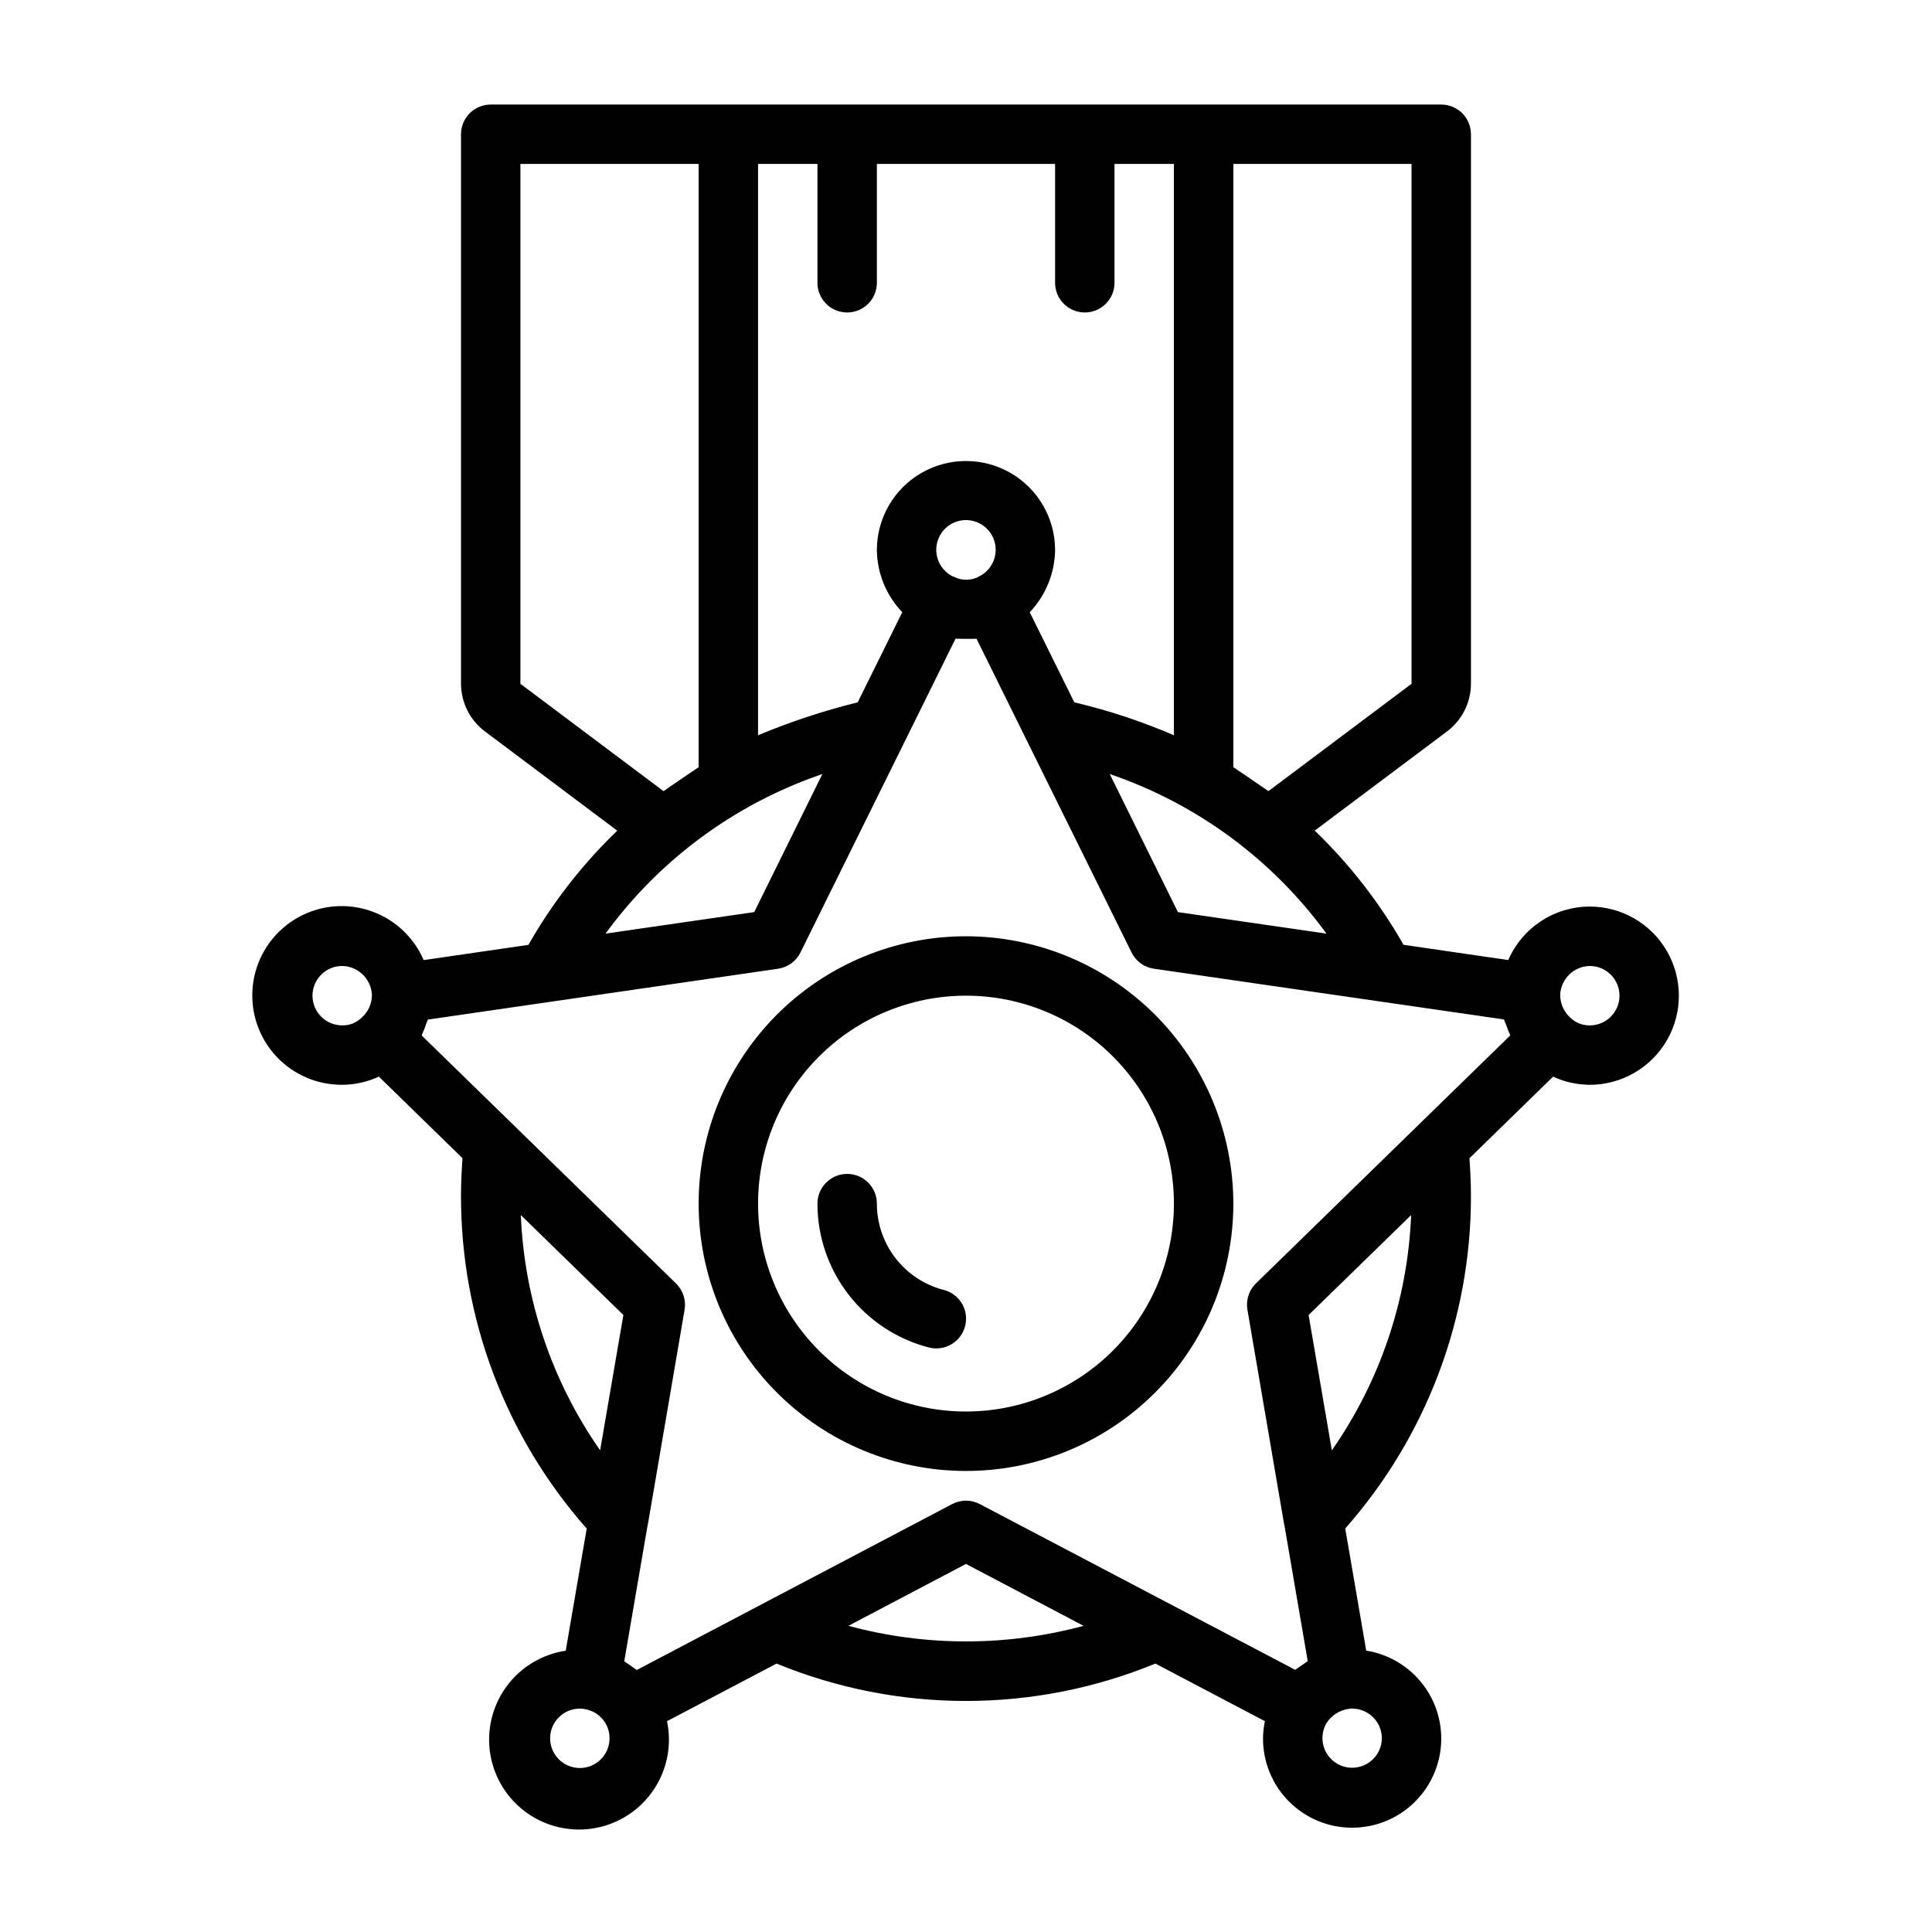 <?xml version="1.0" encoding="UTF-8"?>
<!-- Uploaded to: ICON Repo, www.iconrepo.com, Generator: ICON Repo Mixer Tools -->
<svg fill="#000000" width="800px" height="800px" version="1.1" viewBox="144 144 512 512" xmlns="http://www.w3.org/2000/svg">
 <g>
  <path d="m565.31 384.25c-4.59 0-9.082 1.34-12.918 3.859-3.84 2.516-6.856 6.102-8.684 10.312l-27.758-4.039c-6.356-11.164-14.281-21.355-23.535-30.262l35.105-26.316c3.953-2.984 6.281-7.644 6.301-12.594v-145.63c0-2.09-0.832-4.09-2.309-5.566s-3.477-2.305-5.566-2.305h-251.9c-4.348 0-7.871 3.523-7.871 7.871v145.63c0.02 4.949 2.348 9.609 6.297 12.594l35.109 26.332c-9.258 8.906-17.184 19.098-23.539 30.262l-27.758 4.039c-2.496-5.797-7.203-10.359-13.078-12.668-5.875-2.312-12.43-2.18-18.207 0.363s-10.297 7.285-12.562 13.176c-2.266 5.894-2.082 12.445 0.504 18.203 2.59 5.758 7.367 10.242 13.277 12.461s12.461 1.984 18.195-0.648l22.152 21.602c-0.234 3.465-0.395 6.801-0.395 9.996l0.004 0.004c-0.039 32.469 11.812 63.832 33.312 88.164l-5.559 32.363c-6.328 0.945-12.012 4.398-15.77 9.578-3.754 5.184-5.269 11.656-4.203 17.965 1.07 6.312 4.633 11.926 9.883 15.582 5.254 3.656 11.758 5.043 18.047 3.856 6.285-1.191 11.832-4.863 15.387-10.184 3.551-5.324 4.812-11.852 3.5-18.117l29.023-15.266c32.164 13.207 68.238 13.207 100.4 0l29.016 15.258c-0.309 1.496-0.477 3.016-0.496 4.543-0.02 6.051 2.281 11.879 6.434 16.281 4.152 4.406 9.836 7.047 15.879 7.379 6.043 0.336 11.984-1.664 16.594-5.582 4.613-3.922 7.547-9.461 8.191-15.477 0.645-6.019-1.043-12.055-4.719-16.863-3.676-4.809-9.055-8.02-15.031-8.977l-5.559-32.363c21.496-24.328 33.348-55.68 33.316-88.141 0-3.188-0.156-6.527-0.395-9.98l22.168-21.625v-0.004c3.043 1.414 6.356 2.152 9.715 2.168 8.438 0 16.23-4.504 20.449-11.809 4.219-7.309 4.219-16.309 0-23.617s-12.012-11.809-20.449-11.809zm-109.15 1.465-18.062-36.582c23.039 7.852 43.094 22.617 57.43 42.289zm-52.855-88.844c-2.047 1.027-4.457 1.027-6.504 0-0.102-0.047-0.195-0.062-0.293-0.109h0.004c-3.297-1.625-5.031-5.316-4.176-8.895 0.852-3.574 4.07-6.082 7.746-6.039s6.832 2.625 7.606 6.219c0.77 3.594-1.047 7.246-4.383 8.793zm114.77 28.34-37.926 28.449c-0.789-0.574-9.172-6.297-9.305-6.352v-159.86h47.23zm-62.977 13.641c-8.523-3.68-17.355-6.598-26.395-8.723l-11.809-23.883c4.231-4.445 6.629-10.324 6.715-16.461 0-8.438-4.5-16.23-11.809-20.449-7.305-4.219-16.309-4.219-23.613 0-7.309 4.219-11.809 12.012-11.809 20.449 0.078 6.141 2.484 12.023 6.731 16.461l-11.809 23.883c-9.016 2.223-17.844 5.137-26.41 8.723v-151.4h15.742v31.488c0 4.348 3.527 7.871 7.875 7.871 4.348 0 7.871-3.523 7.871-7.871v-31.488h47.23v31.488c0 4.348 3.527 7.871 7.875 7.871 4.348 0 7.871-3.523 7.871-7.871v-31.488h15.742zm-173.18-151.4h47.23v159.86c-0.133 0.086-8.543 5.777-9.305 6.352l-37.926-28.449zm22.555 203.97c14.344-19.676 34.414-34.441 57.465-42.289l-18.059 36.582zm-77.66 16.445c0-4.348 3.527-7.871 7.875-7.871 4.215 0.07 7.656 3.398 7.871 7.609h0.039c0 0.086-0.047 0.172-0.047 0.262-0.035 2.246-1.031 4.371-2.731 5.84-1.367 1.344-3.219 2.078-5.133 2.031-4.348 0-7.875-3.523-7.875-7.871zm55.215 58.145 27.176 26.48-6.164 35.863c-12.809-18.352-20.098-39.984-21.012-62.348zm15.637 146.53c-4.348 0-7.875-3.523-7.875-7.871s3.527-7.871 7.875-7.871c0.527-0.008 1.059 0.055 1.574 0.188 3.672 0.711 6.32 3.941 6.297 7.684 0 2.086-0.832 4.09-2.305 5.566-1.477 1.477-3.481 2.305-5.566 2.305zm133.49-37.676c-20.406 5.504-41.906 5.504-62.316 0l31.16-16.406zm79.051 29.805c-0.02 2.445-1.176 4.742-3.125 6.219-1.953 1.473-4.481 1.957-6.836 1.309-2.359-0.648-4.281-2.359-5.203-4.625s-0.738-4.832 0.5-6.941c1.305-2.031 3.422-3.398 5.809-3.754 0.324-0.066 0.652-0.094 0.984-0.078 2.086 0 4.09 0.828 5.566 2.305 1.477 1.477 2.305 3.477 2.305 5.566zm-13.25-76.312-6.164-35.863 27.176-26.48v-0.004c-0.914 22.363-8.203 43.996-21.012 62.348zm-20.113-44.25c-1.852 1.809-2.699 4.41-2.266 6.961l9.762 57.07c0 0.078 0.055 0.148 0.07 0.227l6.156 35.855c-0.301 0.18-0.566 0.418-0.859 0.598-0.293 0.18-0.789 0.527-1.148 0.789-0.363 0.262-0.898 0.574-1.316 0.914l-83.574-43.922c-2.297-1.211-5.043-1.211-7.336 0l-83.578 43.965c-0.301-0.242-0.645-0.426-0.953-0.66-0.59-0.441-1.18-0.867-1.793-1.25-0.203-0.117-0.379-0.285-0.574-0.402l6.156-35.855c0-0.078 0.055-0.148 0.07-0.227l9.762-57.07-0.004-0.008c0.434-2.551-0.414-5.152-2.266-6.961l-67.398-65.715c0.07-0.148 0.109-0.324 0.18-0.473 0.406-0.891 0.758-1.809 1.055-2.746 0.109-0.34 0.285-0.645 0.379-0.992l92.836-13.484h-0.004c2.566-0.371 4.781-1.984 5.93-4.305l41.094-83.152c0.25 0 4.723 0.102 5.559 0l41.094 83.152h-0.004c1.145 2.32 3.363 3.934 5.926 4.305l92.781 13.445c0.141 0.496 0.395 0.961 0.566 1.449 0.25 0.77 0.547 1.523 0.879 2.258 0.078 0.164 0.117 0.355 0.203 0.527zm88.469-68.367c-2.019 0.027-3.961-0.781-5.363-2.234-1.641-1.586-2.539-3.789-2.473-6.07 0.285-4.137 3.688-7.367 7.836-7.438 4.348 0 7.871 3.523 7.871 7.871s-3.523 7.871-7.871 7.871z"/>
  <path d="m400 392.12c-18.793 0-36.812 7.465-50.098 20.754-13.289 13.285-20.754 31.305-20.754 50.098 0 18.789 7.465 36.809 20.754 50.094 13.285 13.289 31.305 20.754 50.098 20.754 18.789 0 36.809-7.465 50.098-20.754 13.285-13.285 20.75-31.305 20.75-50.094-0.023-18.785-7.492-36.793-20.773-50.074-13.285-13.285-31.293-20.754-50.074-20.777zm0 125.95c-14.617 0-28.633-5.805-38.965-16.141-10.336-10.332-16.141-24.348-16.141-38.961 0-14.617 5.805-28.633 16.141-38.965 10.332-10.336 24.348-16.141 38.965-16.141 14.613 0 28.629 5.805 38.965 16.141 10.332 10.332 16.137 24.348 16.137 38.965-0.016 14.609-5.828 28.613-16.156 38.945-10.332 10.328-24.336 16.141-38.945 16.156z"/>
  <path d="m394.09 485.84c-5.07-1.309-9.559-4.266-12.766-8.406s-4.945-9.227-4.945-14.461c0-4.348-3.523-7.875-7.871-7.875-4.348 0-7.875 3.527-7.875 7.875 0 8.727 2.898 17.207 8.242 24.109 5.344 6.902 12.828 11.832 21.281 14.012 0.641 0.164 1.305 0.246 1.965 0.246 3.973 0.012 7.332-2.941 7.836-6.883 0.5-3.941-2.016-7.637-5.867-8.617z"/>
 </g>
</svg>